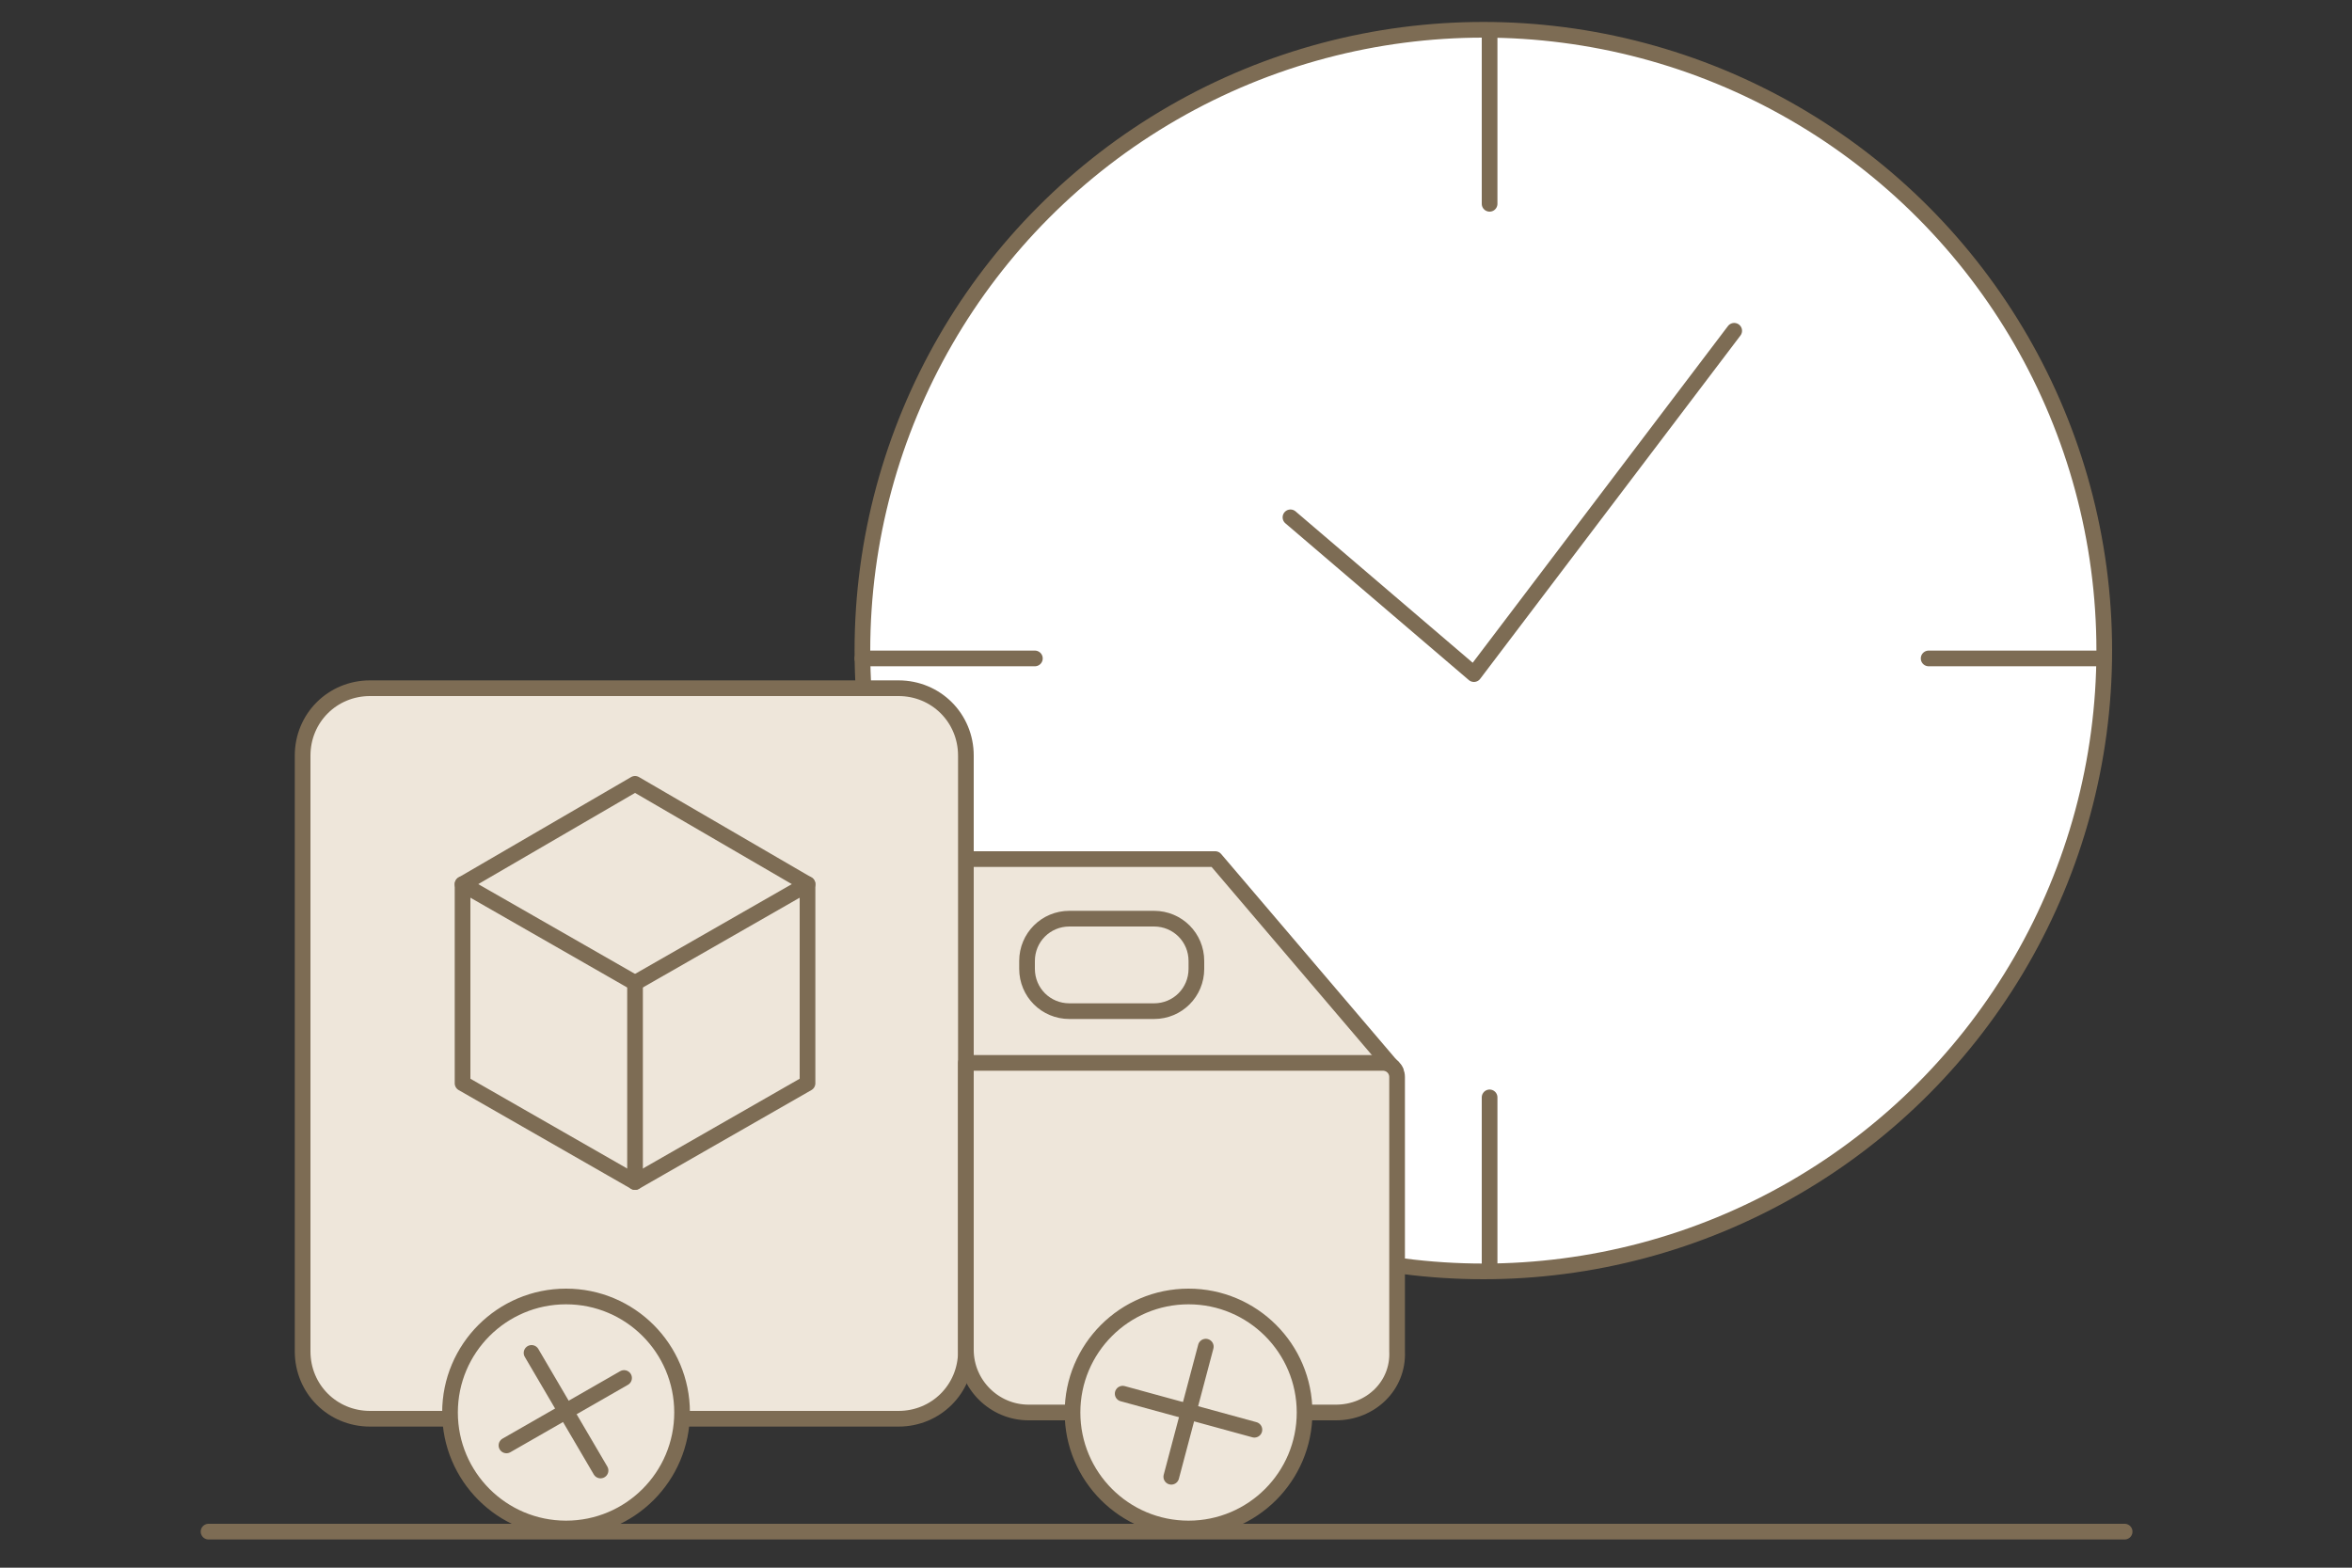 <?xml version="1.0" encoding="utf-8"?>
<!-- Generator: Adobe Illustrator 23.0.1, SVG Export Plug-In . SVG Version: 6.00 Build 0)  -->
<svg version="1.1" id="Layer_1" xmlns="http://www.w3.org/2000/svg" xmlns:xlink="http://www.w3.org/1999/xlink" x="0px" y="0px"
	 width="150px" height="100px" viewBox="0 0 150 100" style="enable-background:new 0 0 150 100;" xml:space="preserve">
<rect x="0" y="0" width="150" height="100" fill="#333333" stroke="none"/>
<style type="text/css">
	.st0{fill:#FFFFFF;stroke:#7D6C54;stroke-linecap:round;stroke-linejoin:round;stroke-miterlimit:10;}
	.st1{fill:none;stroke:#7D6C54;stroke-linecap:round;stroke-linejoin:round;stroke-miterlimit:10;}
	.st2{fill:#EEE6DA;stroke:#7D6C54;stroke-linecap:round;stroke-linejoin:round;stroke-miterlimit:10;}
</style>
<g>
	<circle class="st0" cx="94.6" cy="41.5" r="39.6"/>
	<line class="st1" x1="13.3" y1="97.7" x2="135.5" y2="97.7"/>
	<g>
		<polygon class="st2" points="61.6,54.8 77.5,54.8 89,68.3 61.6,68.3 		"/>
		<path class="st2" d="M57.3,90.5H23.6c-2.4,0-4.3-1.9-4.3-4.3v-38c0-2.4,1.9-4.3,4.3-4.3h33.7c2.4,0,4.3,1.9,4.3,4.3v38
			C61.6,88.6,59.7,90.5,57.3,90.5z"/>
		<path class="st2" d="M85.2,90.1H65.6c-2.2,0-4-1.8-4-4V67.8h26.6c0.5,0,0.9,0.4,0.9,0.9v17.5C89.2,88.4,87.4,90.1,85.2,90.1z"/>
		<circle class="st2" cx="36.1" cy="90.1" r="7.4"/>
		<circle class="st2" cx="75.8" cy="90.1" r="7.4"/>
		<g>
			<line class="st2" x1="39.8" y1="87.9" x2="32.3" y2="92.2"/>
			<line class="st2" x1="38.3" y1="93.8" x2="33.9" y2="86.3"/>
		</g>
		<g>
			<line class="st2" x1="80" y1="91.2" x2="71.6" y2="88.9"/>
			<line class="st2" x1="74.7" y1="94.2" x2="76.9" y2="85.9"/>
		</g>
		<path class="st2" d="M73.6,64.5h-5.4c-1.5,0-2.7-1.2-2.7-2.7v-0.5c0-1.5,1.2-2.7,2.7-2.7h5.4c1.5,0,2.7,1.2,2.7,2.7v0.5
			C76.3,63.3,75.1,64.5,73.6,64.5z"/>
		<g>
			<polygon class="st2" points="51.5,69.1 51.5,56.4 40.5,50 29.5,56.4 29.5,69.1 40.5,75.4 			"/>
			<line class="st2" x1="51.5" y1="56.4" x2="40.5" y2="62.7"/>
			<line class="st2" x1="29.5" y1="56.4" x2="40.5" y2="62.7"/>
			<line class="st2" x1="40.5" y1="75.4" x2="40.5" y2="62.7"/>
		</g>
	</g>
	<line class="st0" x1="95" y1="2" x2="95" y2="13"/>
	<line class="st0" x1="95" y1="70" x2="95" y2="81"/>
	<line class="st0" x1="134" y1="42" x2="123" y2="42"/>
	<line class="st0" x1="66" y1="42" x2="55" y2="42"/>
	<polyline class="st0" points="82.3,33 94,43 110.6,21.1 	"/>
</g>
</svg>
